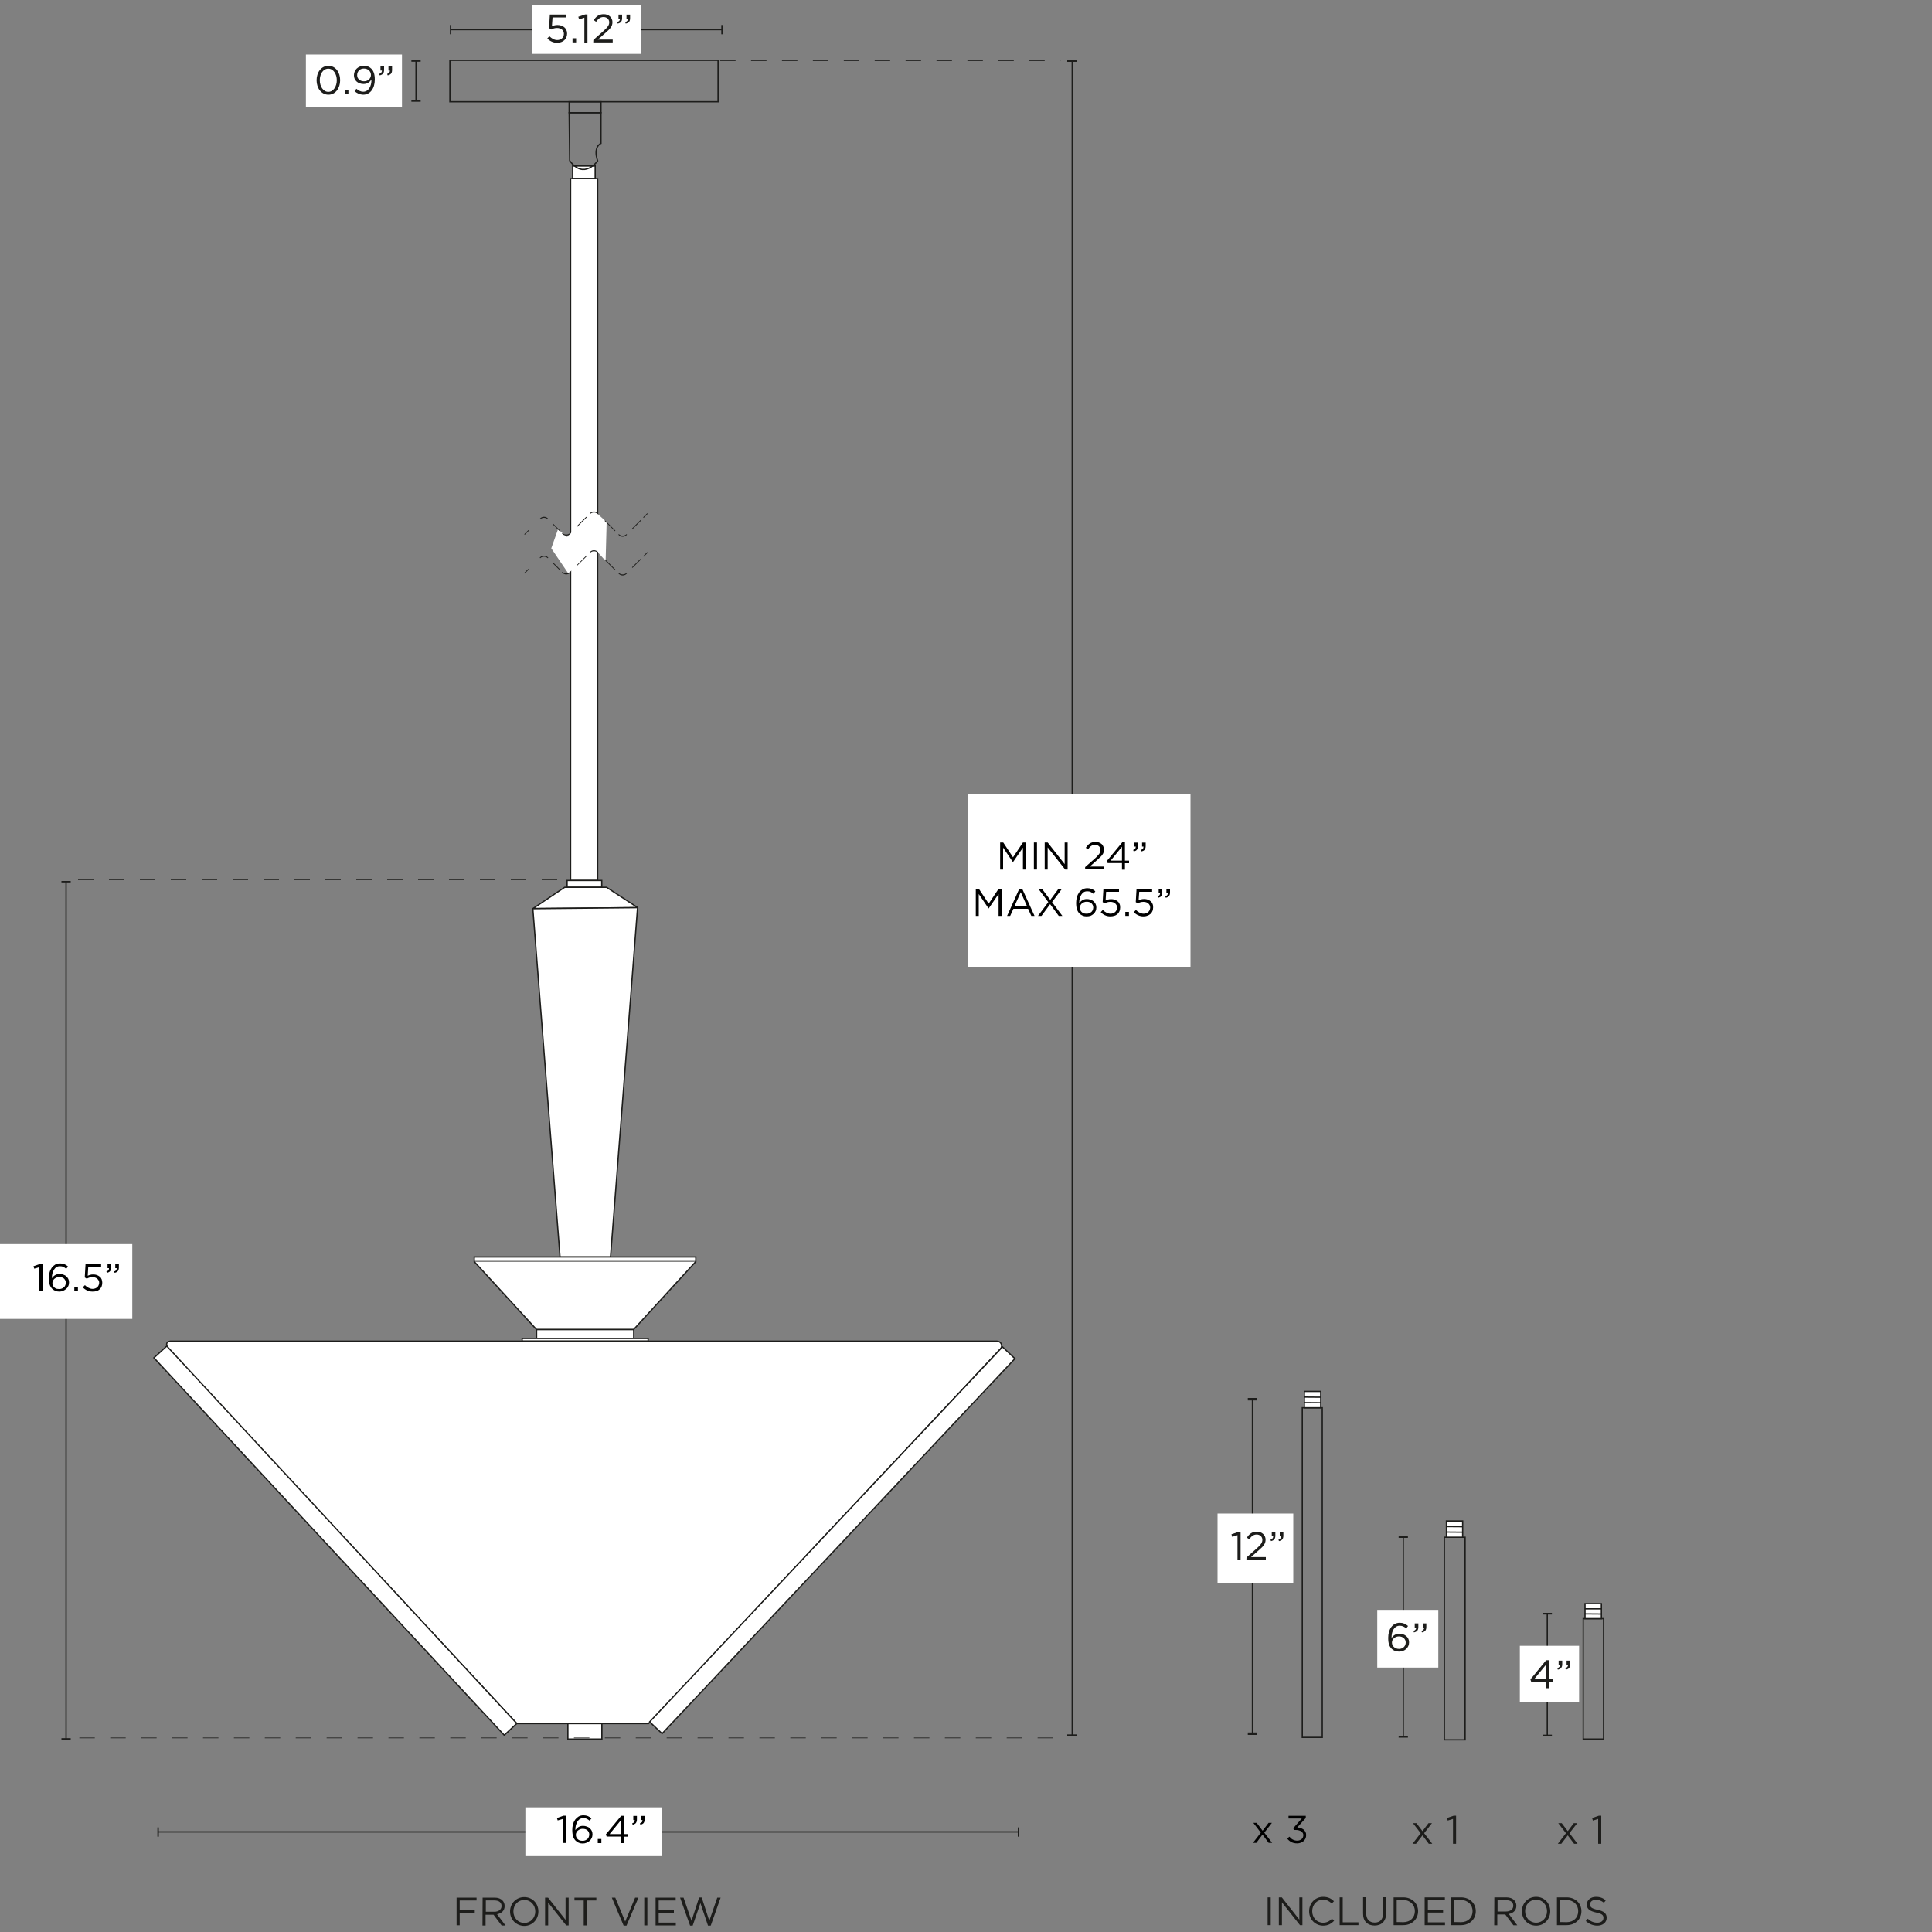<svg xml:space="preserve" style="enable-background:new 0 0 1500 1500;" viewBox="0 0 1500 1500" height="1500px" width="1500px" y="0px" x="0px" xmlns:xlink="http://www.w3.org/1999/xlink" xmlns="http://www.w3.org/2000/svg" id="Capa_1" version="1.1">
<rect x="0" y="0" width="1500" height="1500" fill="#808080" stroke="none"/>
<style type="text/css">
	.st0{fill:#FFFFFF;stroke:#1D1D1B;stroke-miterlimit:10;}
	.st1{fill:none;stroke:#1D1D1B;stroke-miterlimit:10;}
	.st2{fill:#FFFFFF;}
	.st3{fill:#1E1E1C;}
	.st4{fill:#1D1D1B;}
	.st5{fill:none;stroke:#1D1D1B;stroke-width:1.07;stroke-miterlimit:10;}
	.st6{fill:none;stroke:#1D1D1B;stroke-width:0.5;stroke-miterlimit:10;stroke-dasharray:12;}
</style>
<rect height="9.7" width="17.5" class="st0" y="128.9" x="444.6"></rect>
<rect height="32.2" width="208.2" class="st1" y="46.8" x="349.3"></rect>
<rect height="8.5" width="24.7" class="st1" y="79" x="441.9"></rect>
<path d="M441.9,87.5h24.7v23.8c0,0-6.4,2.5-2.6,13.6c0,0-10.6,15.2-21.7-0.2L441.9,87.5L441.9,87.5z" class="st1"></path>
<rect height="544.9" width="21" class="st0" y="138.7" x="443"></rect>
<rect height="5.3" width="26.9" class="st0" y="683.6" x="440.3"></rect>
<path d="M413.8,705.4l24.6-16.5h32.5l24.1,15.7c0,0,0,0.1,0,0.1L413.8,705.4C413.8,705.5,413.7,705.4,413.8,705.4z" class="st0"></path>
<polygon points="413.7,705.5 495,704.7 474,975.9 434.8,975.9" class="st0"></polygon>
<rect height="3.6" width="172" class="st0" y="975.9" x="368.2"></rect>
<polyline points="368.2,979.5 416.6,1032.3 491.9,1032.3 540.2,979.5" class="st0"></polyline>
<rect height="6.9" width="75.4" class="st0" y="1032.3" x="416.6"></rect>
<rect height="2.1" width="97.8" class="st0" y="1039.2" x="405.4"></rect>
<path d="M133.8,1041.3h639.3c0,0,0.8-0.1,1.8,0.1c2.7,0.6,3.7,3.9,1.8,5.9l-273.2,290.9H401.3l-270.3-290.8
	c-0.6-0.7-1.1-1.5-1.4-2.3C129.1,1043.4,129.1,1041,133.8,1041.3L133.8,1041.3z" class="st0"></path>
<rect height="13.3" width="399.9" class="st0" transform="matrix(0.685 -0.728 0.728 0.685 -667.501 847.31)" y="1189.4" x="446.7"></rect>
<polygon points="119.5,1054.2 391.5,1347.2 401.2,1338.1 129.5,1045.1" class="st0"></polygon>
<rect height="12" width="26.4" class="st0" y="1338.2" x="440.9"></rect>
<path d="M471,405.3l-0.8,30.2l-8.4-9.3l-20.6,19L428,425.7l5.2-14.7c0,0,7.4,5.9,7.1,5.9c-0.3,0,20.9-20.4,20.9-20.4
	L471,405.3L471,405.3L471,405.3z" class="st2"></path>
<g>
	
		<rect height="0.6" width="4.5" class="st3" transform="matrix(0.707 -0.707 0.707 0.707 -193.856 419.008)" y="443.2" x="406.6"></rect>
	<path d="M425.3,433.4L425.3,433.4c-1.6-1.6-4.3-1.6-5.9,0l0,0L419,433l0.4-0.4c1.6-1.6,4.3-1.6,5.9,0l0.4,0.4
		L425.3,433.4z" class="st3"></path>
	
		<rect height="7.8" width="0.6" class="st3" transform="matrix(0.707 -0.707 0.707 0.707 -184.362 434.185)" y="435.8" x="431.7"></rect>
	<path d="M442.6,444.8c-1.6,1.6-4.3,1.6-5.9,0l-0.4-0.4l0.4-0.4l0,0c1.6,1.6,4.3,1.6,5.9,0l0,0l0.4,0.4L442.6,444.8z" class="st3"></path>
	<polygon points="448,439.3 447.7,438.9 455.3,431.3 455.7,431.7" class="st3"></polygon>
	<path d="M464.1,429.2L464.1,429.2c-1.6-1.6-4.3-1.6-5.9,0l0,0l-0.4-0.4l0.4-0.4c1.6-1.6,4.2-1.6,5.9,0l0.4,0.4
		L464.1,429.2z" class="st3"></path>
	
		<rect height="11.3" width="0.6" class="st3" transform="matrix(0.707 -0.707 0.707 0.707 -171.225 463.284)" y="432.7" x="473.3"></rect>
	<path d="M486.4,445.6c-1.6,1.6-4.3,1.6-5.9,0l-0.4-0.4l0.4-0.4l0,0c1.6,1.6,4.3,1.6,5.9,0h0l0.4,0.4L486.4,445.6z" class="st3"></path>
	
		<rect height="0.6" width="9.2" class="st3" transform="matrix(0.707 -0.707 0.707 0.707 -164.517 477.58)" y="437.1" x="489.6"></rect>
	
		<rect height="0.6" width="4.4" class="st3" transform="matrix(0.707 -0.707 0.707 0.707 -157.479 480.478)" y="430.1" x="499"></rect>
</g>
<g>
	
		<rect height="0.6" width="4.5" class="st3" transform="matrix(0.709 -0.705 0.705 0.709 -172.558 408.582)" y="413.1" x="406.7"></rect>
	<path d="M425.3,403.2L425.3,403.2c-1.6-1.6-4.3-1.6-5.9,0l0,0l-0.4-0.4l0.4-0.4c1.6-1.6,4.3-1.6,5.9,0l0.4,0.4
		L425.3,403.2z" class="st3"></path>
	<polygon points="434.5,412.4 429,406.9 429.4,406.5 434.9,412" class="st3"></polygon>
	<path d="M442.6,414.6c-1.6,1.6-4.3,1.6-5.9,0l-0.4-0.4l0.4-0.4l0,0c1.6,1.6,4.3,1.6,5.9,0l0,0l0.4,0.4L442.6,414.6z" class="st3"></path>
	
		<rect height="0.6" width="10.7" class="st3" transform="matrix(0.707 -0.707 0.707 0.707 -154.228 438.045)" y="404.9" x="446.3"></rect>
	<path d="M464.1,399.1L464.1,399.1c-1.6-1.6-4.3-1.6-5.9,0l0,0l-0.4-0.4l0.4-0.4c1.6-1.6,4.2-1.6,5.9,0l0.4,0.4
		L464.1,399.1z" class="st3"></path>
	<polygon points="477.4,412.4 469.4,404.4 469.8,404 477.8,412" class="st3"></polygon>
	<path d="M486.4,415.5c-1.6,1.6-4.3,1.6-5.9,0l-0.4-0.4l0.4-0.4l0,0c1.6,1.6,4.3,1.6,5.9,0h0l0.4,0.4L486.4,415.5z" class="st3"></path>
	
		<rect height="0.6" width="9.3" class="st3" transform="matrix(0.706 -0.708 0.708 0.706 -143.113 469.639)" y="407" x="489.6"></rect>
	
		<rect height="0.6" width="4.4" class="st3" transform="matrix(0.707 -0.707 0.707 0.707 -136.185 471.66)" y="399.9" x="499"></rect>
</g>
<g>
	<line y2="23" x2="560.5" y1="23" x1="349.9" class="st1"></line>
	<rect height="7.2" width="1.1" class="st4" y="19.4" x="349.3"></rect>
	<rect height="7.2" width="1.1" class="st4" y="19.4" x="560"></rect>
</g>
<rect height="37.9" width="84.8" class="st2" y="3.9" x="413"></rect>
<g>
	<path d="M424.9,29.9l1.6-1.8c1.9,1.8,3.9,3,6.1,3c3.1,0,5.2-2,5.2-4.8v-0.1c0-2.7-2.2-4.5-5.4-4.5
		c-1.8,0-3.3,0.6-4.5,1.2l-1.6-1.1l0.6-10.5h12.4v2.2H429l-0.5,6.9c1.3-0.6,2.5-1,4.3-1c4.2,0,7.5,2.5,7.5,6.6v0.1
		c0,4.2-3.2,7.1-7.7,7.1C429.5,33.3,426.8,31.8,424.9,29.9L424.9,29.9z" class="st4"></path>
	<path d="M444.5,29.7h2.8v3.2h-2.8V29.7z" class="st4"></path>
	<path d="M453.7,13.7l-4.1,1.3l-0.6-2l5.3-1.8h1.8v21.8h-2.4L453.7,13.7L453.7,13.7z" class="st4"></path>
	<path d="M460.7,31l7.8-6.9c3.3-3,4.5-4.6,4.5-6.8c0-2.5-2-4.1-4.4-4.1c-2.5,0-4.1,1.3-5.8,3.7l-1.8-1.3
		c1.9-2.9,4-4.6,7.8-4.6s6.7,2.6,6.7,6.1v0.1c0,3.2-1.7,5.1-5.5,8.4l-5.8,5.1h11.5v2.2h-15.1L460.7,31L460.7,31z" class="st4"></path>
	<path d="M479.2,17.2c1.5-0.6,2.2-1.4,2.1-2.7h-1.1v-3.2h2.8v2.8c0,2.5-1.1,3.7-3.4,4.2L479.2,17.2L479.2,17.2z
		 M485.4,17.2c1.5-0.6,2.2-1.4,2.1-2.7h-1.1v-3.2h2.8v2.8c0,2.5-1,3.7-3.4,4.2L485.4,17.2L485.4,17.2z" class="st4"></path>
</g>
<g>
	<line y2="78.4" x2="323" y1="47.3" x1="323" class="st1"></line>
	<rect height="1.1" width="7.2" class="st4" y="46.8" x="319.4"></rect>
	<rect height="1.1" width="7.2" class="st4" y="77.9" x="319.4"></rect>
</g>
<rect height="41.1" width="74.6" class="st2" y="42.3" x="237.5"></rect>
<g>
	<path d="M245.8,62.3L245.8,62.3c0-6.1,3.6-11.2,9.2-11.2c5.6,0,9.1,5.1,9.1,11.1v0.1c0,6.1-3.6,11.2-9.1,11.2
		S245.8,68.4,245.8,62.3z M261.5,62.3L261.5,62.3c0-4.8-2.6-9-6.6-9c-4,0-6.6,4.1-6.6,8.9v0.1c0,4.7,2.6,9,6.6,9
		S261.5,67,261.5,62.3L261.5,62.3z" class="st4"></path>
	<path d="M267.7,69.8h2.8v3.2h-2.8V69.8z" class="st4"></path>
	<path d="M275.3,70.8l1.4-1.9c1.8,1.5,3.4,2.3,5.3,2.3c3.9,0,6.5-3.9,6.4-9.5c-1.2,1.9-3.1,3.5-6.1,3.5
		c-4.4,0-7.5-2.8-7.5-6.7v-0.1c0-4.1,3.2-7.3,7.8-7.3c2.5,0,4.3,0.8,5.7,2.2c1.6,1.6,2.7,4,2.7,8.4v0.1c0,6.9-3.6,11.7-9,11.7
		C279.2,73.4,277.1,72.3,275.3,70.8L275.3,70.8z M288,58.2L288,58.2c0-2.8-2.2-5-5.5-5s-5.2,2.4-5.2,5.1v0.1c0,2.7,2.2,4.7,5.3,4.7
		C285.9,63.1,288,60.7,288,58.2L288,58.2z" class="st4"></path>
	<path d="M294.4,57.4c1.5-0.6,2.2-1.4,2.1-2.7h-1.1v-3.2h2.8v2.8c0,2.5-1.1,3.7-3.4,4.2L294.4,57.4L294.4,57.4z
		 M300.6,57.4c1.5-0.6,2.2-1.4,2.1-2.7h-1.1v-3.2h2.8v2.8c0,2.5-1,3.7-3.4,4.2L300.6,57.4L300.6,57.4z" class="st4"></path>
</g>
<g>
	<line y2="1347.2" x2="832.5" y1="47.4" x1="832.5" class="st5"></line>
	<rect height="1.2" width="7.7" class="st4" y="46.8" x="828.6"></rect>
	<rect height="1.2" width="7.7" class="st4" y="1346.6" x="828.6"></rect>
</g>
<rect height="134.1" width="173" class="st2" y="616.5" x="751.3"></rect>
<g>
	<line y2="1350.1" x2="51.3" y1="684.5" x1="51.3" class="st1"></line>
	<rect height="1.1" width="7.2" class="st4" y="684" x="47.7"></rect>
	<rect height="1.1" width="7.2" class="st4" y="1349.5" x="47.7"></rect>
</g>
<rect height="58.1" width="102.7" class="st2" y="965.9" x="0"></rect>
<g>
	<line y2="1422.3" x2="790.7" y1="1422.3" x1="122.8" class="st1"></line>
	<rect height="7.2" width="1.1" class="st4" y="1418.8" x="122.2"></rect>
	<rect height="7.2" width="1.1" class="st4" y="1418.8" x="790.2"></rect>
</g>
<rect height="37.9" width="106.3" class="st2" y="1403.2" x="407.9"></rect>
<g>
	<path d="M984.2,1473.1h2.4v21.6h-2.4V1473.1z" class="st4"></path>
	<path d="M992.9,1473.1h2.3l13.6,17.3v-17.3h2.4v21.6h-1.9l-14-17.7v17.7h-2.4L992.9,1473.1L992.9,1473.1z" class="st4"></path>
	<path d="M1016.4,1483.9L1016.4,1483.9c0-6.2,4.6-11.2,10.9-11.2c3.9,0,6.3,1.4,8.4,3.4l-1.7,1.8c-1.8-1.7-3.9-3-6.8-3
		c-4.8,0-8.4,3.9-8.4,8.9v0.1c0,5,3.6,8.9,8.4,8.9c3,0,4.9-1.1,7-3.1l1.6,1.6c-2.2,2.3-4.7,3.8-8.6,3.8
		C1021,1495,1016.4,1490.1,1016.4,1483.9L1016.4,1483.9z" class="st4"></path>
	<path d="M1040.1,1473.1h2.4v19.4h12.2v2.2h-14.6V1473.1L1040.1,1473.1z" class="st4"></path>
	<path d="M1058.3,1485.6v-12.6h2.4v12.4c0,4.7,2.5,7.3,6.6,7.3c4.1,0,6.5-2.4,6.5-7.1v-12.6h2.4v12.4
		c0,6.3-3.6,9.6-9,9.6S1058.2,1491.7,1058.3,1485.6L1058.3,1485.6z" class="st4"></path>
	<path d="M1082,1473.1h7.5c6.8,0,11.5,4.7,11.5,10.7v0.1c0,6.1-4.7,10.8-11.5,10.8h-7.5V1473.1L1082,1473.1z
		 M1089.5,1492.4c5.5,0,9-3.7,9-8.5v-0.1c0-4.8-3.5-8.6-9-8.6h-5.1v17.1L1089.5,1492.4L1089.5,1492.4z" class="st4"></path>
	<path d="M1106.2,1473.1h15.6v2.2h-13.2v7.4h11.8v2.2h-11.8v7.6h13.3v2.2h-15.8V1473.1L1106.2,1473.1z" class="st4"></path>
	<path d="M1126.8,1473.1h7.5c6.8,0,11.5,4.7,11.5,10.7v0.1c0,6.1-4.7,10.8-11.5,10.8h-7.5V1473.1L1126.8,1473.1z
		 M1134.3,1492.4c5.5,0,9-3.7,9-8.5v-0.1c0-4.8-3.5-8.6-9-8.6h-5.1v17.1L1134.3,1492.4L1134.3,1492.4z" class="st4"></path>
	<path d="M1160.2,1473.1h9.3c2.7,0,4.8,0.8,6.1,2.2c1,1,1.7,2.6,1.7,4.3v0.1c0,3.6-2.5,5.7-5.9,6.3l6.6,8.8h-3l-6.3-8.4
		h-6.2v8.4h-2.4L1160.2,1473.1L1160.2,1473.1z M1169.3,1484.1c3.2,0,5.6-1.7,5.6-4.4v-0.1c0-2.7-2-4.3-5.5-4.3h-6.7v8.8
		L1169.3,1484.1L1169.3,1484.1z" class="st4"></path>
	<path d="M1181.6,1483.9L1181.6,1483.9c0-6,4.5-11.2,11-11.2c6.6,0,11,5.2,11,11.1v0.1c0,6-4.5,11.2-11,11.2
		C1186,1495,1181.6,1489.9,1181.6,1483.9z M1201.1,1483.9L1201.1,1483.9c0-5-3.6-9-8.5-9s-8.5,3.9-8.5,8.9v0.1
		c0,4.9,3.6,8.9,8.5,8.9C1197.6,1492.8,1201.1,1488.8,1201.1,1483.9z" class="st4"></path>
	<path d="M1208.8,1473.1h7.5c6.8,0,11.5,4.7,11.5,10.7v0.1c0,6.1-4.7,10.8-11.5,10.8h-7.5V1473.1L1208.8,1473.1z
		 M1216.3,1492.4c5.5,0,9-3.7,9-8.5v-0.1c0-4.8-3.5-8.6-9-8.6h-5.1v17.1L1216.3,1492.4L1216.3,1492.4z" class="st4"></path>
	<path d="M1231.2,1491.5l1.5-1.8c2.2,2,4.4,3.1,7.4,3.1c3,0,4.8-1.5,4.8-3.7v-0.1c0-2-1.1-3.2-5.6-4.1
		c-5-1.1-7.3-2.7-7.3-6.2v-0.1c0-3.4,3-5.9,7.1-5.9c3.2,0,5.4,0.9,7.6,2.7l-1.4,1.9c-2-1.6-4-2.3-6.2-2.3c-2.8,0-4.6,1.5-4.6,3.5
		v0.1c0,2,1.1,3.2,5.9,4.2c4.8,1,7,2.8,7,6.1v0.1c0,3.7-3.1,6.1-7.4,6.1C1236.6,1495,1233.8,1493.8,1231.2,1491.5L1231.2,1491.5z" class="st4"></path>
</g>
<g>
	<path d="M1103,1423.3l-6-7.8h2.7l4.7,6.2l4.7-6.2h2.7l-6.1,7.8l6.3,8.2h-2.7l-4.9-6.5l-5,6.5h-2.7L1103,1423.3
		L1103,1423.3z" class="st4"></path>
	<path d="M1128.1,1412.2l-4.1,1.3l-0.6-2l5.3-1.8h1.8v21.8h-2.4V1412.2L1128.1,1412.2z" class="st4"></path>
</g>
<g>
	<path d="M1215.8,1423.3l-6-7.8h2.7l4.7,6.2l4.7-6.2h2.7l-6.1,7.8l6.3,8.2h-2.7l-4.9-6.5l-5,6.5h-2.7L1215.8,1423.3
		L1215.8,1423.3z" class="st4"></path>
	<path d="M1240.8,1412.2l-4.1,1.3l-0.6-2l5.3-1.8h1.8v21.8h-2.4V1412.2L1240.8,1412.2z" class="st4"></path>
</g>
<g>
	<g>
		<line y2="1348.4" x2="1089.5" y1="1193.2" x1="1089.5" class="st1"></line>
		<rect height="1.5" width="7.2" class="st4" y="1192.5" x="1085.9"></rect>
		<rect height="1.5" width="7.2" class="st4" y="1347.6" x="1085.9"></rect>
	</g>
	<rect height="44.8" width="47.4" class="st2" y="1249.9" x="1069.3"></rect>
	<g>
		<path d="M1080.5,1280.1c-1.7-1.7-2.7-3.9-2.7-8.4v-0.1c0-6.6,3.3-11.7,9-11.7c2.6,0,4.5,0.9,6.4,2.5l-1.4,1.9
			c-1.6-1.4-3.1-2.1-5.1-2.1c-3.9,0-6.4,3.9-6.3,9.5c1.2-1.7,3-3.3,6.1-3.3c4,0,7.5,2.6,7.5,6.6v0.1c0,4.2-3.4,7.2-7.7,7.2
			C1083.8,1282.3,1081.8,1281.5,1080.5,1280.1L1080.5,1280.1z M1091.4,1275.2L1091.4,1275.2c0-2.7-2.2-4.7-5.3-4.7
			c-3.1,0-5.4,2.3-5.4,4.7v0.1c0,2.7,2.3,4.9,5.5,4.9S1091.4,1278,1091.4,1275.2L1091.4,1275.2z" class="st4"></path>
		<path d="M1097.4,1266.3c1.5-0.6,2.2-1.4,2.1-2.7h-1.1v-3.2h2.8v2.8c0,2.5-1.1,3.7-3.4,4.2L1097.4,1266.3
			L1097.4,1266.3z M1103.6,1266.3c1.5-0.6,2.2-1.4,2.1-2.7h-1.1v-3.2h2.8v2.8c0,2.5-1,3.7-3.4,4.2L1103.6,1266.3L1103.6,1266.3z" class="st4"></path>
	</g>
	<g>
		<line y2="1346.1" x2="972.4" y1="1086.3" x1="972.4" class="st1"></line>
		<rect height="1.9" width="7.2" class="st4" y="1085.4" x="968.8"></rect>
		<rect height="1.9" width="7.2" class="st4" y="1345.1" x="968.8"></rect>
	</g>
	<rect height="53.7" width="58.8" class="st2" y="1175.1" x="945.3"></rect>
	<g>
		<path d="M960.8,1191.9l-4.1,1.3l-0.6-2l5.3-1.8h1.8v21.8h-2.4V1191.9L960.8,1191.9z" class="st4"></path>
		<path d="M967.8,1209.2l7.8-6.9c3.3-3,4.5-4.6,4.5-6.8c0-2.5-2-4.1-4.4-4.1c-2.5,0-4.1,1.3-5.8,3.7l-1.8-1.3
			c1.9-2.9,4-4.6,7.8-4.6c3.8,0,6.7,2.6,6.7,6.1v0.1c0,3.2-1.7,5.1-5.5,8.4l-5.8,5.1h11.5v2.2h-15.1L967.8,1209.2L967.8,1209.2z" class="st4"></path>
		<path d="M986.4,1195.4c1.5-0.6,2.2-1.4,2.1-2.7h-1.1v-3.2h2.8v2.8c0,2.5-1.1,3.7-3.4,4.2L986.4,1195.4L986.4,1195.4z
			 M992.6,1195.4c1.5-0.6,2.2-1.4,2.1-2.7h-1.1v-3.2h2.8v2.8c0,2.5-1,3.7-3.4,4.2L992.6,1195.4L992.6,1195.4z" class="st4"></path>
	</g>
	<g>
		<rect height="255.9" width="15.5" class="st1" y="1093" x="1011.1"></rect>
		<g>
			<polygon points="1025.4,1093 1012.7,1093 1012.7,1084.3 1012.7,1080.3 1025.4,1080.3 1025.4,1084.3" class="st0"></polygon>
			<line y2="1084.8" x2="1025.4" y1="1084.7" x1="1012.7" class="st1"></line>
			<line y2="1089.1" x2="1025.4" y1="1089" x1="1012.7" class="st1"></line>
		</g>
	</g>
	<g>
		<rect height="157.3" width="16.1" class="st1" y="1193.5" x="1121.4"></rect>
		<g>
			<polygon points="1135.6,1193.5 1123,1193.5 1123,1184.8 1123,1180.9 1135.6,1180.9 1135.6,1184.9" class="st0"></polygon>
			<line y2="1185.3" x2="1135.6" y1="1185.2" x1="1123" class="st1"></line>
			<line y2="1189.6" x2="1135.6" y1="1189.5" x1="1123" class="st1"></line>
		</g>
	</g>
	<g>
		<line y2="1347.4" x2="1201.3" y1="1252.8" x1="1201.3" class="st1"></line>
		<rect height="1.3" width="7.2" class="st4" y="1252.2" x="1197.7"></rect>
		<rect height="1.3" width="7.2" class="st4" y="1346.8" x="1197.7"></rect>
	</g>
	<rect height="43.5" width="46" class="st2" y="1277.8" x="1180"></rect>
	<g>
		<path d="M1200.2,1305.7h-11.4l-0.6-1.8l12.2-14.9h2.1v14.6h3.4v2h-3.4v5.1h-2.3V1305.7L1200.2,1305.7z M1200.2,1303.7
			v-11.1l-9.1,11.1H1200.2z" class="st4"></path>
		<path d="M1209.1,1295.2c1.5-0.6,2.2-1.4,2.1-2.7h-1.1v-3.2h2.8v2.8c0,2.5-1.1,3.7-3.4,4.2L1209.1,1295.2
			L1209.1,1295.2z M1215.3,1295.2c1.5-0.6,2.2-1.4,2.1-2.7h-1.1v-3.2h2.8v2.8c0,2.5-1,3.7-3.4,4.2L1215.3,1295.2L1215.3,1295.2z" class="st4"></path>
	</g>
	<rect height="93.5" width="15.8" class="st1" y="1256.7" x="1229.2"></rect>
	<g>
		<polygon points="1243.3,1256.7 1230.6,1256.7 1230.6,1248.7 1230.6,1245.1 1243.3,1245.1 1243.3,1248.7" class="st0"></polygon>
		<line y2="1249.1" x2="1243.3" y1="1249.1" x1="1230.6" class="st1"></line>
		<line y2="1253.1" x2="1243.3" y1="1253" x1="1230.6" class="st1"></line>
	</g>
</g>
<g>
	<path d="M354.4,1473.3H370v2.2h-13.1v7.7h11.7v2.2h-11.7v9.4h-2.4V1473.3L354.4,1473.3z" class="st4"></path>
	<path d="M374.7,1473.3h9.3c2.7,0,4.8,0.8,6.1,2.2c1,1,1.7,2.6,1.7,4.3v0.1c0,3.6-2.5,5.7-5.9,6.3l6.6,8.8h-3l-6.3-8.4
		h-6.2v8.4h-2.4L374.7,1473.3L374.7,1473.3z M383.8,1484.3c3.2,0,5.6-1.7,5.6-4.4v-0.1c0-2.7-2-4.3-5.5-4.3h-6.7v8.8L383.8,1484.3
		L383.8,1484.3z" class="st4"></path>
	<path d="M396,1484.1L396,1484.1c0-6,4.5-11.2,11-11.2c6.6,0,11,5.2,11,11.1v0.1c0,6-4.5,11.2-11,11.2
		C400.5,1495.2,396,1490.1,396,1484.1z M415.6,1484.1L415.6,1484.1c0-5-3.6-9-8.5-9c-4.9,0-8.5,3.9-8.5,8.9v0.1
		c0,4.9,3.6,8.9,8.5,8.9C412,1493,415.6,1489,415.6,1484.1z" class="st4"></path>
	<path d="M423.2,1473.3h2.3l13.6,17.3v-17.3h2.4v21.6h-1.9l-14-17.7v17.7h-2.4V1473.3z" class="st4"></path>
	<path d="M453.3,1475.5h-7.3v-2.2h17v2.2h-7.3v19.4h-2.5V1475.5z" class="st4"></path>
	<path d="M475,1473.3h2.7l7.7,18.6l7.7-18.6h2.6l-9.3,21.8h-2.2L475,1473.3L475,1473.3z" class="st4"></path>
	<path d="M500.2,1473.3h2.4v21.6h-2.4V1473.3z" class="st4"></path>
	<path d="M509,1473.3h15.6v2.2h-13.2v7.4h11.8v2.2h-11.8v7.6h13.3v2.2H509L509,1473.3L509,1473.3z" class="st4"></path>
	<path d="M528,1473.3h2.7l6.2,18l5.9-18.1h2l5.9,18.1l6.2-18h2.6l-7.7,21.8h-2.1l-5.9-17.5l-6,17.5h-2L528,1473.3
		L528,1473.3z" class="st4"></path>
</g>
<line y2="683" x2="432.9" y1="683" x1="60.6" class="st6"></line>
<line y2="1349.3" x2="820.7" y1="1349.3" x1="61.6" class="st6"></line>
<line y2="47.1" x2="823.3" y1="47.1" x1="559.1" class="st6"></line>
<g>
	<path d="M776.5,654.1h2.4l7.6,11.5l7.7-11.5h2.4v21h-2.4v-17l-7.7,11.2h-0.1l-7.6-11.2v17h-2.3V654.1z"></path>
	<path d="M802.7,654.1h2.4v21h-2.4V654.1z"></path>
	<path d="M811.2,654.1h2.2l13.2,16.8v-16.8h2.3v21h-1.9l-13.6-17.2v17.2h-2.3V654.1z"></path>
	<path d="M842.4,673.3l7.6-6.7c0.8-0.7,1.5-1.4,2-2c0.6-0.6,1-1.1,1.4-1.6c0.3-0.5,0.6-1,0.8-1.5c0.2-0.5,0.2-1,0.2-1.5
		c0-0.6-0.1-1.2-0.3-1.7c-0.2-0.5-0.5-0.9-0.9-1.3c-0.4-0.3-0.8-0.6-1.3-0.8c-0.5-0.2-1.1-0.3-1.6-0.3c-1.2,0-2.2,0.3-3.1,0.9
		c-0.9,0.6-1.7,1.5-2.5,2.7l-1.7-1.3c0.5-0.7,1-1.3,1.5-1.9c0.5-0.6,1-1,1.6-1.4s1.2-0.7,2-0.9c0.7-0.2,1.6-0.3,2.5-0.3
		c0.9,0,1.8,0.1,2.6,0.4c0.8,0.3,1.5,0.7,2.1,1.2c0.6,0.5,1,1.2,1.3,1.9c0.3,0.7,0.5,1.5,0.5,2.4v0.1c0,0.8-0.1,1.5-0.3,2.1
		c-0.2,0.7-0.5,1.3-1,1.9c-0.4,0.6-1,1.3-1.7,1.9s-1.5,1.4-2.4,2.2l-5.6,5h11.1v2.2h-14.7V673.3z"></path>
	<path d="M871.1,670.1H860l-0.6-1.7l11.9-14.4h2.1v14.2h3.2v2h-3.2v5h-2.3V670.1z M871.1,668.2v-10.8l-8.8,10.8H871.1z"></path>
	<path d="M879.8,659.9c0.8-0.3,1.3-0.6,1.6-1c0.3-0.4,0.4-0.9,0.4-1.6h-1.1v-3.1h2.8v2.7c0,1.2-0.3,2.1-0.8,2.8s-1.4,1.1-2.5,1.3
		L879.8,659.9z M885.8,659.9c0.8-0.3,1.3-0.6,1.6-1c0.3-0.4,0.4-0.9,0.4-1.6h-1.1v-3.1h2.8v2.7c0,1.2-0.3,2.1-0.8,2.8
		s-1.4,1.1-2.5,1.3L885.8,659.9z"></path>
	<path d="M757.6,690.1h2.4l7.6,11.5l7.7-11.5h2.4v21h-2.4v-17l-7.7,11.2h-0.1l-7.6-11.2v17h-2.3V690.1z"></path>
	<path d="M791.4,690h2.2l9.6,21.1h-2.5l-2.5-5.5h-11.4l-2.5,5.5h-2.4L791.4,690z M797.3,703.4l-4.8-10.7l-4.8,10.7H797.3z"></path>
	<path d="M824.5,690.1l-7.7,10.3l8,10.7h-2.8l-6.7-9.1l-6.7,9.1h-2.7l8-10.7l-7.7-10.3h2.8l6.4,8.6l6.4-8.6H824.5z"></path>
	<path d="M843.6,711.5c-1.2,0-2.2-0.2-3.1-0.6c-0.9-0.4-1.7-0.9-2.4-1.6c-0.4-0.4-0.8-0.9-1.1-1.4s-0.6-1.1-0.8-1.7
		c-0.2-0.6-0.4-1.4-0.5-2.2c-0.1-0.8-0.2-1.8-0.2-2.9v-0.1c0-1.6,0.2-3.1,0.6-4.5s1-2.6,1.7-3.6s1.7-1.8,2.7-2.4
		c1.1-0.6,2.3-0.9,3.7-0.9c1.3,0,2.4,0.2,3.4,0.6c1,0.4,1.9,1,2.8,1.8L849,694c-0.8-0.7-1.6-1.2-2.3-1.5c-0.8-0.4-1.6-0.5-2.6-0.5
		c-1,0-1.9,0.2-2.7,0.7c-0.8,0.5-1.4,1.2-1.9,2c-0.5,0.8-0.9,1.8-1.2,2.9c-0.3,1.1-0.4,2.2-0.4,3.4v0.3c0.7-1,1.5-1.8,2.5-2.4
		c1-0.6,2.1-0.9,3.5-0.9c1,0,1.9,0.2,2.8,0.5c0.9,0.3,1.7,0.7,2.3,1.3c0.7,0.6,1.2,1.2,1.6,2c0.4,0.8,0.6,1.7,0.6,2.7v0.1
		c0,1-0.2,2-0.6,2.8c-0.4,0.9-0.9,1.6-1.6,2.2s-1.5,1.1-2.4,1.5C845.7,711.3,844.7,711.5,843.6,711.5z M843.7,709.4
		c0.8,0,1.5-0.1,2.1-0.4c0.6-0.3,1.1-0.6,1.6-1c0.4-0.4,0.8-0.9,1-1.5c0.2-0.6,0.4-1.2,0.4-1.9v-0.1c0-0.6-0.1-1.2-0.4-1.8
		s-0.6-1-1-1.4s-1-0.7-1.6-0.9c-0.6-0.2-1.3-0.3-2.1-0.3c-0.8,0-1.5,0.1-2.1,0.4c-0.7,0.3-1.2,0.6-1.7,1c-0.5,0.4-0.8,0.9-1.1,1.5
		s-0.4,1.1-0.4,1.7v0.1c0,0.7,0.1,1.3,0.4,1.9s0.6,1.1,1.1,1.5c0.5,0.4,1,0.8,1.7,1C842.2,709.3,842.9,709.4,843.7,709.4z"></path>
	<path d="M862.1,711.5c-1.5,0-2.9-0.3-4.2-0.9c-1.3-0.6-2.4-1.4-3.3-2.4l1.6-1.7c0.9,0.9,1.9,1.6,2.9,2.1c1,0.5,2,0.8,3.1,0.8
		c0.7,0,1.4-0.1,2.1-0.4c0.6-0.2,1.2-0.6,1.6-1c0.4-0.4,0.8-0.9,1-1.5c0.2-0.6,0.4-1.2,0.4-1.8v-0.1c0-0.7-0.1-1.3-0.4-1.8
		s-0.6-1-1.1-1.4s-1-0.7-1.6-0.9c-0.6-0.2-1.3-0.3-2.1-0.3c-0.9,0-1.7,0.1-2.4,0.3c-0.7,0.2-1.4,0.5-2,0.9l-1.6-1l0.6-10.2h12.1v2.2
		h-10l-0.4,6.7c0.6-0.3,1.2-0.5,1.9-0.7c0.6-0.2,1.4-0.3,2.3-0.3c1,0,2,0.1,2.8,0.4c0.9,0.3,1.6,0.7,2.3,1.3c0.7,0.5,1.2,1.2,1.5,2
		c0.4,0.8,0.5,1.7,0.5,2.7v0.1c0,1-0.2,2-0.5,2.8s-0.9,1.6-1.5,2.2c-0.7,0.6-1.4,1.1-2.4,1.4C864.3,711.3,863.2,711.5,862.1,711.5z"></path>
	<path d="M873.7,708h2.8v3.1h-2.8V708z"></path>
	<path d="M887.8,711.5c-1.5,0-2.9-0.3-4.2-0.9c-1.3-0.6-2.4-1.4-3.3-2.4l1.6-1.7c0.9,0.9,1.9,1.6,2.9,2.1c1,0.5,2,0.8,3.1,0.8
		c0.7,0,1.4-0.1,2.1-0.4c0.6-0.2,1.2-0.6,1.6-1c0.4-0.4,0.8-0.9,1-1.5c0.2-0.6,0.4-1.2,0.4-1.8v-0.1c0-0.7-0.1-1.3-0.4-1.8
		s-0.6-1-1.1-1.4s-1-0.7-1.6-0.9c-0.6-0.2-1.3-0.3-2.1-0.3c-0.9,0-1.7,0.1-2.4,0.3c-0.7,0.2-1.4,0.5-2,0.9l-1.6-1l0.6-10.2h12.1v2.2
		h-10L884,699c0.6-0.3,1.2-0.5,1.9-0.7c0.6-0.2,1.4-0.3,2.3-0.3c1,0,2,0.1,2.8,0.4c0.9,0.3,1.6,0.7,2.3,1.3c0.7,0.5,1.2,1.2,1.5,2
		c0.4,0.8,0.5,1.7,0.5,2.7v0.1c0,1-0.2,2-0.5,2.8s-0.9,1.6-1.5,2.2c-0.7,0.6-1.4,1.1-2.4,1.4C890,711.3,888.9,711.5,887.8,711.5z"></path>
	<path d="M898.7,695.9c0.8-0.3,1.3-0.6,1.6-1c0.3-0.4,0.4-0.9,0.4-1.6h-1.1v-3.1h2.8v2.7c0,1.2-0.3,2.1-0.8,2.8s-1.4,1.1-2.5,1.3
		L898.7,695.9z M904.7,695.9c0.8-0.3,1.3-0.6,1.6-1c0.3-0.4,0.4-0.9,0.4-1.6h-1.1v-3.1h2.8v2.7c0,1.2-0.3,2.1-0.8,2.8
		s-1.4,1.1-2.5,1.3L904.7,695.9z"></path>
</g>
<g>
	<path d="M980.3,1421.4l4.6-6.1h2.6l-5.9,7.6l6.1,7.9H985l-4.8-6.4l-4.8,6.4h-2.6l6.1-7.9l-5.8-7.6h2.6L980.3,1421.4z"></path>
	<path d="M1007.2,1431.2c-1.8,0-3.3-0.3-4.6-1c-1.3-0.7-2.4-1.6-3.2-2.7l1.7-1.5c0.8,1,1.7,1.8,2.7,2.3s2.1,0.8,3.4,0.8
		c0.6,0,1.2-0.1,1.8-0.3c0.6-0.2,1-0.5,1.5-0.8c0.4-0.4,0.7-0.8,1-1.3c0.2-0.5,0.4-1.1,0.4-1.7v-0.1c0-0.7-0.1-1.2-0.4-1.7
		c-0.3-0.5-0.7-0.9-1.2-1.3c-0.5-0.3-1.1-0.6-1.9-0.8c-0.7-0.2-1.5-0.3-2.4-0.3h-1.4l-0.5-1.4l6.6-7.5h-10.3v-2.1h13.4v1.7l-6.6,7.3
		c0.9,0.1,1.8,0.3,2.6,0.5c0.8,0.3,1.6,0.6,2.2,1.1s1.1,1.1,1.5,1.8c0.4,0.7,0.6,1.5,0.6,2.5v0.1c0,0.9-0.2,1.8-0.5,2.6
		c-0.4,0.8-0.9,1.4-1.5,2c-0.6,0.6-1.4,1-2.2,1.3C1009.1,1431,1008.2,1431.2,1007.2,1431.2z"></path>
</g>
<g>
	<path d="M437,1412.2l-4,1.2l-0.6-1.9l5.1-1.8h1.8v21.2H437V1412.2z"></path>
	<path d="M452.4,1431.3c-1.2,0-2.2-0.2-3.1-0.6c-0.9-0.4-1.7-0.9-2.4-1.6c-0.4-0.4-0.8-0.9-1.1-1.4c-0.3-0.5-0.6-1.1-0.8-1.7
		c-0.2-0.6-0.4-1.4-0.5-2.2s-0.2-1.8-0.2-2.9v-0.1c0-1.6,0.2-3.1,0.6-4.5c0.4-1.4,1-2.6,1.7-3.6c0.8-1,1.7-1.8,2.7-2.4
		s2.3-0.9,3.7-0.9c1.3,0,2.4,0.2,3.4,0.6c1,0.4,1.9,1,2.8,1.8l-1.4,1.8c-0.8-0.7-1.6-1.2-2.3-1.5c-0.8-0.4-1.6-0.5-2.6-0.5
		c-1,0-1.9,0.2-2.7,0.7c-0.8,0.5-1.4,1.2-1.9,2c-0.5,0.8-0.9,1.8-1.2,2.9c-0.3,1.1-0.4,2.2-0.4,3.4v0.3c0.7-1,1.5-1.8,2.5-2.4
		s2.1-0.9,3.5-0.9c1,0,1.9,0.2,2.8,0.5s1.7,0.7,2.3,1.3c0.7,0.6,1.2,1.2,1.6,2c0.4,0.8,0.6,1.7,0.6,2.7v0.1c0,1-0.2,2-0.6,2.8
		c-0.4,0.9-0.9,1.6-1.6,2.2c-0.7,0.6-1.5,1.1-2.4,1.5S453.5,1431.3,452.4,1431.3z M452.4,1429.2c0.8,0,1.5-0.1,2.1-0.4
		c0.6-0.3,1.1-0.6,1.6-1c0.4-0.4,0.8-0.9,1-1.5c0.2-0.6,0.4-1.2,0.4-1.9v-0.1c0-0.6-0.1-1.2-0.4-1.8s-0.6-1-1-1.4s-1-0.7-1.6-0.9
		s-1.3-0.3-2.1-0.3c-0.8,0-1.5,0.1-2.1,0.4c-0.7,0.3-1.2,0.6-1.7,1c-0.5,0.4-0.8,0.9-1.1,1.5s-0.4,1.1-0.4,1.7v0.1
		c0,0.7,0.1,1.3,0.4,1.9c0.3,0.6,0.6,1.1,1.1,1.5c0.5,0.4,1,0.8,1.7,1C450.9,1429.1,451.7,1429.2,452.4,1429.2z"></path>
	<path d="M464.1,1427.8h2.8v3.2h-2.8V1427.8z"></path>
	<path d="M482.1,1425.9h-11.1l-0.6-1.7l11.9-14.4h2.1v14.2h3.2v2h-3.2v5h-2.3V1425.9z M482.1,1424v-10.8l-8.8,10.8H482.1z"></path>
	<path d="M490.8,1415.7c0.8-0.3,1.3-0.6,1.6-1c0.3-0.4,0.4-0.9,0.4-1.6h-1.1v-3.2h2.8v2.7c0,1.2-0.3,2.1-0.8,2.8
		c-0.5,0.6-1.4,1.1-2.5,1.3L490.8,1415.7z M496.8,1415.7c0.8-0.3,1.3-0.6,1.6-1c0.3-0.4,0.4-0.9,0.4-1.6h-1.1v-3.2h2.8v2.7
		c0,1.2-0.3,2.1-0.8,2.8c-0.5,0.6-1.4,1.1-2.5,1.3L496.8,1415.7z"></path>
</g>
<g>
	<path d="M30.6,983.8l-4,1.2l-0.6-1.9l5.1-1.8H33v21.2h-2.4V983.8z"></path>
	<path d="M46,1002.8c-1.2,0-2.2-0.2-3.1-0.6c-0.9-0.4-1.7-0.9-2.4-1.6c-0.4-0.4-0.8-0.9-1.1-1.4c-0.3-0.5-0.6-1.1-0.8-1.7
		c-0.2-0.6-0.4-1.4-0.5-2.2s-0.2-1.8-0.2-2.9v-0.1c0-1.6,0.2-3.1,0.6-4.5c0.4-1.4,1-2.6,1.7-3.6c0.8-1,1.7-1.8,2.7-2.4
		s2.3-0.9,3.7-0.9c1.3,0,2.4,0.2,3.4,0.6c1,0.4,1.9,1,2.8,1.8l-1.4,1.8c-0.8-0.7-1.6-1.2-2.3-1.5c-0.8-0.4-1.6-0.5-2.6-0.5
		c-1,0-1.9,0.2-2.7,0.7c-0.8,0.5-1.4,1.2-1.9,2c-0.5,0.8-0.9,1.8-1.2,2.9c-0.3,1.1-0.4,2.2-0.4,3.4v0.3c0.7-1,1.5-1.8,2.5-2.4
		s2.1-0.9,3.5-0.9c1,0,1.9,0.2,2.8,0.5s1.7,0.7,2.3,1.3c0.7,0.6,1.2,1.2,1.6,2c0.4,0.8,0.6,1.7,0.6,2.7v0.1c0,1-0.2,2-0.6,2.8
		c-0.4,0.9-0.9,1.6-1.6,2.2c-0.7,0.6-1.5,1.1-2.4,1.5S47,1002.8,46,1002.8z M46,1000.8c0.8,0,1.5-0.1,2.1-0.4c0.6-0.3,1.1-0.6,1.6-1
		c0.4-0.4,0.8-0.9,1-1.5c0.2-0.6,0.4-1.2,0.4-1.9v-0.1c0-0.6-0.1-1.2-0.4-1.8s-0.6-1-1-1.4s-1-0.7-1.6-0.9s-1.3-0.3-2.1-0.3
		c-0.8,0-1.5,0.1-2.1,0.4c-0.7,0.3-1.2,0.6-1.7,1c-0.5,0.4-0.8,0.9-1.1,1.5s-0.4,1.1-0.4,1.7v0.1c0,0.7,0.1,1.3,0.4,1.9
		c0.3,0.6,0.6,1.1,1.1,1.5c0.5,0.4,1,0.8,1.7,1C44.5,1000.7,45.2,1000.8,46,1000.8z"></path>
	<path d="M57.7,999.3h2.8v3.2h-2.8V999.3z"></path>
	<path d="M71.8,1002.8c-1.5,0-2.9-0.3-4.2-0.9c-1.3-0.6-2.4-1.4-3.3-2.4l1.6-1.7c0.9,0.9,1.9,1.6,2.9,2.1c1,0.5,2,0.8,3.1,0.8
		c0.7,0,1.4-0.1,2.1-0.4s1.2-0.6,1.6-1c0.4-0.4,0.8-0.9,1-1.5c0.2-0.6,0.4-1.2,0.4-1.8V996c0-0.7-0.1-1.3-0.4-1.8s-0.6-1-1.1-1.4
		s-1-0.7-1.6-0.9c-0.6-0.2-1.3-0.3-2.1-0.3c-0.9,0-1.7,0.1-2.4,0.3c-0.7,0.2-1.4,0.5-2,0.9l-1.6-1l0.6-10.2h12.1v2.2h-10l-0.4,6.7
		c0.6-0.3,1.2-0.5,1.9-0.7c0.6-0.2,1.4-0.3,2.3-0.3c1,0,2,0.1,2.8,0.4s1.6,0.7,2.3,1.3c0.7,0.5,1.2,1.2,1.5,2s0.5,1.7,0.5,2.7v0.1
		c0,1-0.2,2-0.5,2.8s-0.9,1.6-1.5,2.2c-0.7,0.6-1.4,1.1-2.4,1.4S72.9,1002.8,71.8,1002.8z"></path>
	<path d="M82.6,987.2c0.8-0.3,1.3-0.6,1.6-1c0.3-0.4,0.4-0.9,0.4-1.6h-1.1v-3.2h2.8v2.7c0,1.2-0.3,2.1-0.8,2.8
		c-0.5,0.6-1.4,1.1-2.5,1.3L82.6,987.2z M88.6,987.2c0.8-0.3,1.3-0.6,1.6-1c0.3-0.4,0.4-0.9,0.4-1.6h-1.1v-3.2h2.8v2.7
		c0,1.2-0.3,2.1-0.8,2.8c-0.5,0.6-1.4,1.1-2.5,1.3L88.6,987.2z"></path>
</g>
</svg>
